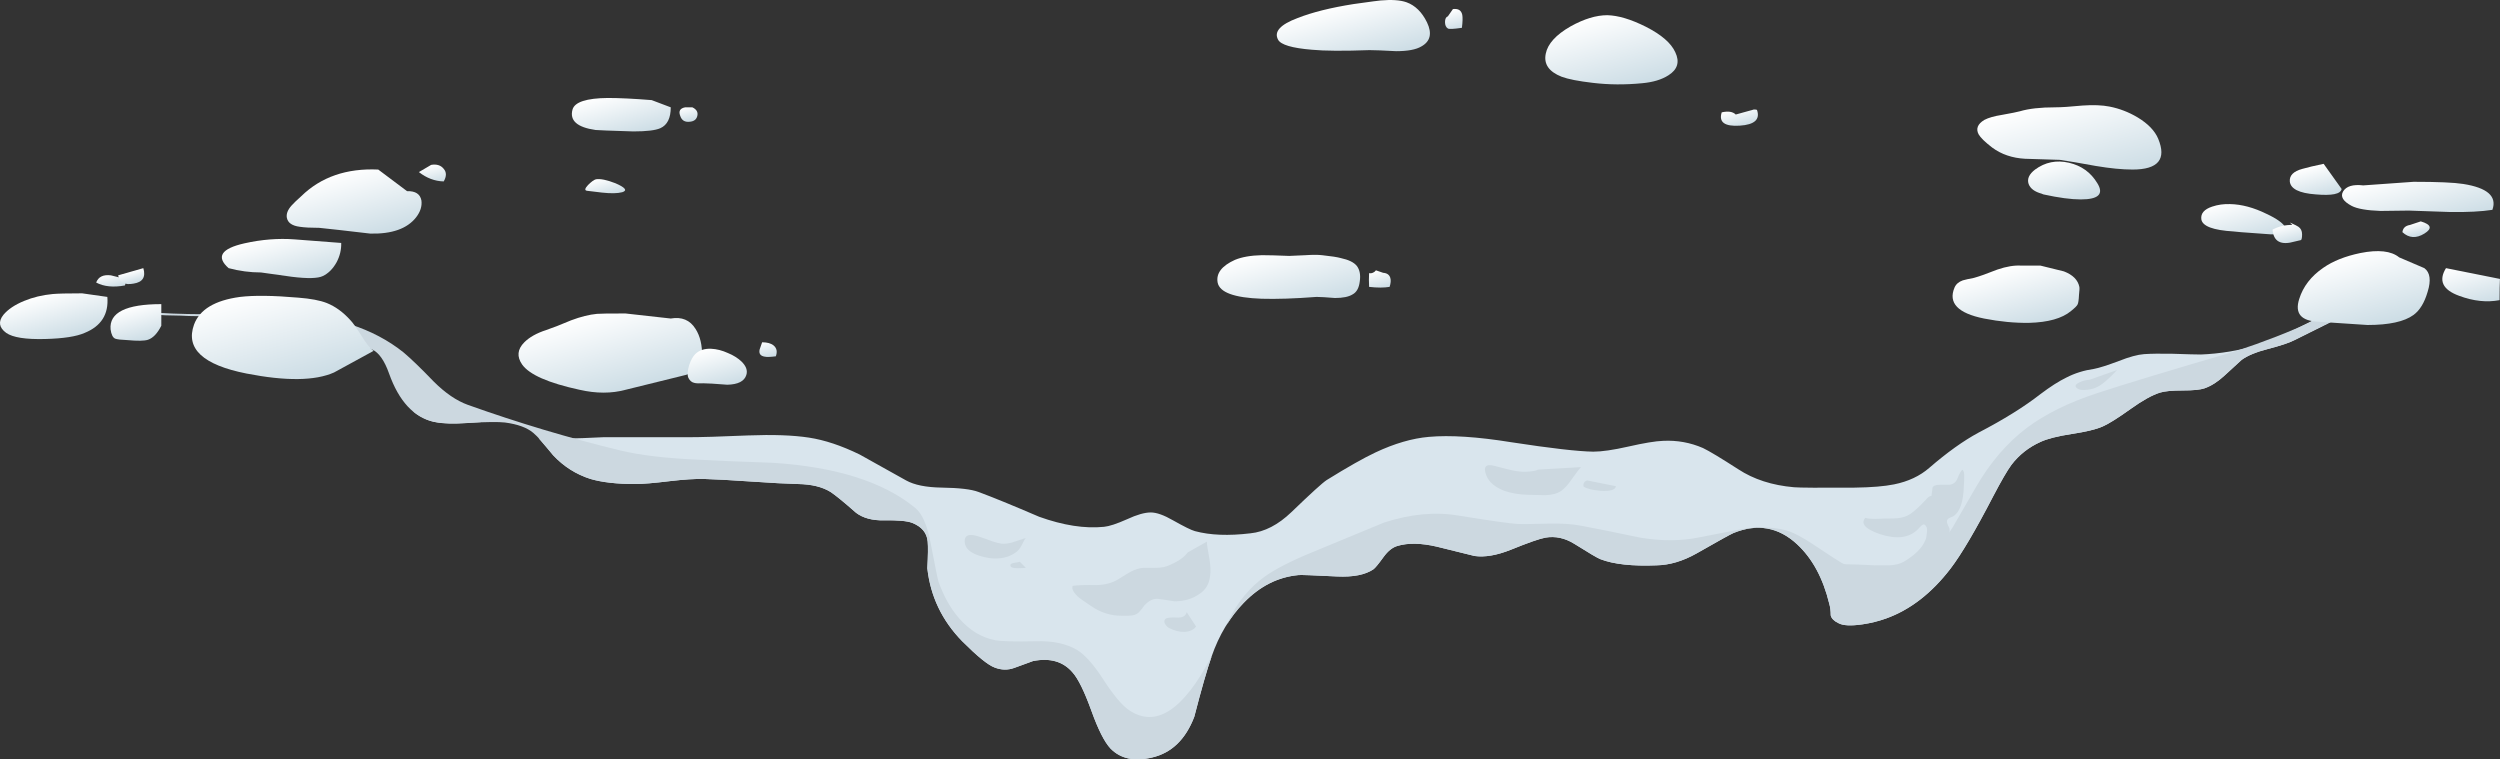 <?xml version="1.0" encoding="UTF-8" standalone="no"?>
<!-- Created with Inkscape (http://www.inkscape.org/) -->
<svg
    xmlns:inkscape="http://www.inkscape.org/namespaces/inkscape"
    xmlns:rdf="http://www.w3.org/1999/02/22-rdf-syntax-ns#"
    xmlns="http://www.w3.org/2000/svg"
    xmlns:xlink="http://www.w3.org/1999/xlink"
    xmlns:ns1="http://sozi.baierouge.fr"
    xmlns:cc="http://creativecommons.org/ns#"
    xmlns:sodipodi="http://sodipodi.sourceforge.net/DTD/sodipodi-0.dtd"
    xmlns:dc="http://purl.org/dc/elements/1.1/"
    id="svg2"
    xml:space="preserve"
    viewBox="0 0 347.42 105.53"
    version="1.1"
  >
  <rect x="0" y="0" width="347.42" height="105.53" fill="#333333" stroke="none"/>
  <defs
      id="defs6"
    >
    <clipPath
        id="clipPath18"
      >
      <path
          id="path20"
          d="m35.051 47.172c-1.36 0.8-2.321 1.293-2.879 1.48-1.227 0.402-3.067 0.602-5.52 0.602-3.386 0-5.281 0.011-5.679 0.039-2.055-0.028-3.403 0.051-4.039 0.238-1.043 0.297-1.282 1.281-0.723 2.961 0.988 2.934 3.148 5.066 6.48 6.402 1.973 0.774 5.176 1.703 9.602 2.797 5.547 1.817 10.172 3.508 13.879 5.082 0.988 0.426 2.828 1.36 5.519 2.801 2.266 1.227 4.133 2.078 5.602 2.559 1.574 0.507 3.586 0.761 6.039 0.761 1.387 0 3.426-0.043 6.121-0.121h4.277c1.602 0.051 3.016 0.188 4.243 0.399 0.398 0.054 1.293 0.148 2.679 0.281 1.254 0.215 1.985 0.519 2.2 0.918l5.32 1.043c0.535-0.082 1.105 0.023 1.719 0.32 0.347 0.16 0.882 0.41 1.601 0.758 0.906 0.32 2.254 0.719 4.039 1.199 0.801 0.27 2.149 0.668 4.039 1.203 1.707 0.45 3.043 0.852 4 1.2 0.91 0.32 1.977 0.503 3.203 0.558 0.692 0.027 1.758 0.055 3.2 0.082 2.215 0.133 5.32 0.547 9.32 1.238 4.293 0.774 7.398 1.239 9.32 1.399 1.653 0.137 3.719 0.176 6.199 0.121 1.387 0 3.454-0.027 6.2-0.078 2.718 0 6.851 0.105 12.402 0.32 4.984 0.106 9.09-0.027 12.316-0.402 3.016-0.371 6.415-1.266 10.204-2.68 1.679-0.64 3.558-1.172 5.636-1.598 1.254-0.242 3.188-0.562 5.801-0.96 1.547-0.266 5.801-1.348 12.762-3.243 5.172-1.386 9.453-2.078 12.84-2.078 5.254 0 9.144-0.105 11.679-0.32 4.215-0.348 7.973-1.094 11.282-2.242 2.691-0.907 5.73-2.223 9.117-3.957 0.054-0.028 3.015-1.602 8.883-4.723 0.8-0.426 2.652-1.16 5.558-2.199 2.613-1.067 4.16-2.16 4.641-3.278 0.238-0.562 0.148-1.453-0.281-2.683-0.426-1.172-0.891-2-1.399-2.477-0.719-0.722-1.883-1.507-3.48-2.363-1.84-0.906-3.133-1.543-3.883-1.918-0.559-0.293-1.559-0.625-3-1-1.25-0.32-2.211-0.719-2.879-1.199-0.078-0.082-0.719-0.668-1.918-1.762-0.723-0.664-1.453-1.133-2.203-1.398-0.453-0.16-1.266-0.242-2.438-0.242s-2.015-0.079-2.519-0.239c-0.852-0.265-1.934-0.867-3.242-1.801-1.411-1.011-2.453-1.668-3.118-1.96-0.722-0.321-1.882-0.598-3.48-0.84-1.547-0.239-2.695-0.532-3.441-0.879-1.309-0.586-2.387-1.442-3.239-2.559-0.453-0.617-1.133-1.789-2.043-3.523-1.945-3.758-3.519-6.426-4.718-8-2.106-2.746-4.508-4.598-7.2-5.559-0.828-0.293-1.695-0.508-2.601-0.64-1.254-0.184-2.133-0.145-2.641 0.121-0.504 0.238-0.797 0.531-0.879 0.879 0 0.48-0.051 0.906-0.16 1.281-0.691 2.851-1.891 5.066-3.601 6.64-2.051 1.895-4.399 2.305-7.04 1.239-0.32-0.133-1.691-0.891-4.117-2.278-1.523-0.855-3-1.293-4.441-1.32-2.692-0.109-4.774 0.117-6.242 0.68-0.293 0.105-1.266 0.679-2.918 1.718-1.039 0.641-2.106 0.868-3.2 0.68-0.613-0.105-1.906-0.558-3.882-1.359-1.547-0.614-2.879-0.84-4-0.68-1.868 0.453-3.266 0.801-4.2 1.039-1.734 0.402-3.187 0.43-4.359 0.082-0.559-0.16-1.082-0.574-1.559-1.242-0.562-0.773-0.933-1.227-1.121-1.359-0.906-0.614-2.253-0.879-4.039-0.797-2.64 0.133-4.066 0.183-4.281 0.156-2.266-0.211-4.293-1.238-6.078-3.078-1.574-1.602-2.773-3.602-3.602-6-0.48-1.36-1.121-3.586-1.921-6.68-0.958-2.508-2.52-4.015-4.68-4.519-1.973-0.481-3.52-0.149-4.637 1-0.668 0.718-1.375 2.117-2.121 4.199-0.773 2.133-1.469 3.547-2.082 4.238-1.039 1.227-2.504 1.656-4.398 1.281l-2.082-0.757c-0.719-0.27-1.454-0.254-2.2 0.039-0.718 0.265-1.918 1.238-3.597 2.918-2.243 2.293-3.535 5-3.883 8.121 0.082 1.414 0.094 2.398 0.043 2.961-0.082 0.957-0.653 1.652-1.723 2.078-0.558 0.215-1.598 0.308-3.117 0.281-1.309-0.027-2.348 0.254-3.121 0.84-1.336 1.176-2.281 1.949-2.84 2.32-0.906 0.559-2.105 0.852-3.602 0.879-1.199 0.027-2.96 0.121-5.277 0.281-2.32 0.16-4.043 0.254-5.16 0.282-0.961 0.027-2.242-0.055-3.84-0.243-1.734-0.211-3.015-0.32-3.84-0.32-2.027 0-3.683 0.188-4.961 0.563-1.601 0.507-2.988 1.386-4.16 2.64-0.988 1.25-1.722 2.078-2.199 2.481-0.695 0.586-1.75 0.972-3.16 1.16-0.723 0.078-2.055 0.066-4-0.043-1.735-0.106-3.043-0.067-3.922 0.121-2.215 0.508-3.867 2.293-4.961 5.359-0.504 1.442-1.133 2.336-1.879 2.68-0.398 0.215-1.508 0.387-3.32 0.52-0.934 0.078-1.934 0.437-3 1.078z"
          inkscape:connector-curvature="0"
      />
    </clipPath
    >
    <clipPath
        id="clipPath26"
      >
      <path
          id="path28"
          d="m-0.343-331.23h106.56v312.5h-106.56v-312.5z"
          inkscape:connector-curvature="0"
      />
    </clipPath
    >
    <linearGradient
        id="linearGradient30"
        y2="-175.1"
        gradientUnits="userSpaceOnUse"
        x2="101.07"
        y1="-175.1"
        x1="-4.925"
      >
      <stop
          id="stop32"
          style="stop-color:#ffffff;stop-opacity:0.4"
          offset="0"
      />
      <stop
          id="stop34"
          style="stop-color:#ffffff;stop-opacity:0.6"
          offset=".784"
      />
      <stop
          id="stop38"
          style="stop-color:#ffffff;stop-opacity:0.6"
          offset="1"
      />
    </linearGradient
    >
    <mask
        id="mask40"
      >
      <g
          id="g42"
        >
        <g
            id="g44"
            clip-path="url(#clipPath26)"
          >
          <path
              id="path46"
              style="fill:url(#linearGradient30)"
              d="m-0.343-331.23h106.56v312.5h-106.56v-312.5z"
              inkscape:connector-curvature="0"
          />
        </g
        >
      </g
      >
    </mask
    >
    <linearGradient
        id="linearGradient50"
        y2="-175.1"
        gradientUnits="userSpaceOnUse"
        x2="101.07"
        y1="-175.1"
        x1="-4.925"
      >
      <stop
          id="stop52"
          style="stop-color:#ffffff"
          offset="0"
      />
      <stop
          id="stop54"
          style="stop-color:#ccdbe3"
          offset=".784"
      />
      <stop
          id="stop58"
          style="stop-color:#ccdbe3"
          offset="1"
      />
    </linearGradient
    >
    <linearGradient
        id="linearGradient96"
        y2="-79.213"
        gradientUnits="userSpaceOnUse"
        x2="41.856"
        gradientTransform="matrix(.21 -.772 -.772 -.21 .012 84.413)"
        y1="-79.213"
        x1="34.73"
      >
      <stop
          id="stop98"
          style="stop-color:#ffffff"
          offset="0"
      />
      <stop
          id="stop100"
          style="stop-color:#c8dae3"
          offset="1"
      />
    </linearGradient
    >
    <linearGradient
        id="linearGradient114"
        y2="-88.272"
        gradientUnits="userSpaceOnUse"
        x2="41.421"
        gradientTransform="matrix(.208 -.772 -.772 -.208 .013 84.412)"
        y1="-88.272"
        x1="39.116"
      >
      <stop
          id="stop116"
          style="stop-color:#ffffff"
          offset="0"
      />
      <stop
          id="stop118"
          style="stop-color:#c8dae3"
          offset="1"
      />
    </linearGradient
    >
    <linearGradient
        id="linearGradient132"
        y2="-39.781"
        gradientUnits="userSpaceOnUse"
        x2="46.156"
        gradientTransform="matrix(.211 -.772 -.772 -.211 .012 84.412)"
        y1="-39.781"
        x1="35.554"
      >
      <stop
          id="stop134"
          style="stop-color:#ffffff"
          offset="0"
      />
      <stop
          id="stop136"
          style="stop-color:#c8dae3"
          offset="1"
      />
    </linearGradient
    >
    <linearGradient
        id="linearGradient150"
        y2="-51.589"
        gradientUnits="userSpaceOnUse"
        x2="40.813"
        gradientTransform="matrix(.212 -.772 -.772 -.212 .012 84.413)"
        y1="-51.589"
        x1="37.883"
      >
      <stop
          id="stop152"
          style="stop-color:#ffffff"
          offset="0"
      />
      <stop
          id="stop154"
          style="stop-color:#c8dae3"
          offset="1"
      />
    </linearGradient
    >
    <linearGradient
        id="linearGradient168"
        y2="-213.83"
        gradientUnits="userSpaceOnUse"
        x2="72.264"
        gradientTransform="matrix(.211 -.772 -.772 -.211 .012 84.412)"
        y1="-213.83"
        x1="60.498"
      >
      <stop
          id="stop170"
          style="stop-color:#ffffff"
          offset="0"
      />
      <stop
          id="stop172"
          style="stop-color:#c8dae3"
          offset="1"
      />
    </linearGradient
    >
    <linearGradient
        id="linearGradient186"
        y2="-272.32"
        gradientUnits="userSpaceOnUse"
        x2="101.99"
        gradientTransform="matrix(.21 -.772 -.772 -.21 .012 84.413)"
        y1="-272.32"
        x1="88.311"
      >
      <stop
          id="stop188"
          style="stop-color:#ffffff"
          offset="0"
      />
      <stop
          id="stop190"
          style="stop-color:#c8dae3"
          offset="1"
      />
    </linearGradient
    >
    <linearGradient
        id="linearGradient204"
        y2="-270.03"
        gradientUnits="userSpaceOnUse"
        x2="103.29"
        gradientTransform="matrix(.21 -.772 -.772 -.21 .012 84.412)"
        y1="-270.03"
        x1="96.42"
      >
      <stop
          id="stop206"
          style="stop-color:#ffffff"
          offset="0"
      />
      <stop
          id="stop208"
          style="stop-color:#c8dae3"
          offset="1"
      />
    </linearGradient
    >
    <linearGradient
        id="linearGradient222"
        y2="-292.47"
        gradientUnits="userSpaceOnUse"
        x2="115.58"
        gradientTransform="matrix(.212 -.772 -.772 -.212 .012 84.413)"
        y1="-292.47"
        x1="108.86"
      >
      <stop
          id="stop224"
          style="stop-color:#ffffff"
          offset="0"
      />
      <stop
          id="stop226"
          style="stop-color:#c8dae3"
          offset="1"
      />
    </linearGradient
    >
    <linearGradient
        id="linearGradient240"
        y2="-299.23"
        gradientUnits="userSpaceOnUse"
        x2="113.73"
        gradientTransform="matrix(.203 -.774 -.774 -.203 .012 84.412)"
        y1="-299.23"
        x1="110.68"
      >
      <stop
          id="stop242"
          style="stop-color:#ffffff"
          offset="0"
      />
      <stop
          id="stop244"
          style="stop-color:#c8dae3"
          offset="1"
      />
    </linearGradient
    >
    <linearGradient
        id="linearGradient258"
        y2="-228.91"
        gradientUnits="userSpaceOnUse"
        x2="80.904"
        gradientTransform="matrix(.211 -.772 -.772 -.211 .012 84.413)"
        y1="-228.91"
        x1="78.157"
      >
      <stop
          id="stop260"
          style="stop-color:#ffffff"
          offset="0"
      />
      <stop
          id="stop262"
          style="stop-color:#c8dae3"
          offset="1"
      />
    </linearGradient
    >
    <linearGradient
        id="linearGradient276"
        y2="-180.25"
        gradientUnits="userSpaceOnUse"
        x2="58.87"
        gradientTransform="matrix(.21 -.772 -.772 -.21 .012 84.412)"
        y1="-180.25"
        x1="49.44"
      >
      <stop
          id="stop278"
          style="stop-color:#ffffff"
          offset="0"
      />
      <stop
          id="stop280"
          style="stop-color:#c8dae3"
          offset="1"
      />
    </linearGradient
    >
    <linearGradient
        id="linearGradient294"
        y2="-194.18"
        gradientUnits="userSpaceOnUse"
        x2="57.383"
        gradientTransform="matrix(.21 -.772 -.772 -.21 .012 84.413)"
        y1="-194.18"
        x1="54.248"
      >
      <stop
          id="stop296"
          style="stop-color:#ffffff"
          offset="0"
      />
      <stop
          id="stop298"
          style="stop-color:#c8dae3"
          offset="1"
      />
    </linearGradient
    >
    <linearGradient
        id="linearGradient312"
        y2="-162.66"
        gradientUnits="userSpaceOnUse"
        x2="89.64"
        gradientTransform="matrix(.21 -.772 -.772 -.21 .012 84.413)"
        y1="-162.66"
        x1="79.743"
      >
      <stop
          id="stop314"
          style="stop-color:#ffffff"
          offset="0"
      />
      <stop
          id="stop316"
          style="stop-color:#c8dae3"
          offset="1"
      />
    </linearGradient
    >
    <linearGradient
        id="linearGradient330"
        y2="-174.52"
        gradientUnits="userSpaceOnUse"
        x2="89.73"
        gradientTransform="matrix(.212 -.772 -.772 -.212 .012 84.413)"
        y1="-174.52"
        x1="86.801"
      >
      <stop
          id="stop332"
          style="stop-color:#ffffff"
          offset="0"
      />
      <stop
          id="stop334"
          style="stop-color:#c8dae3"
          offset="1"
      />
    </linearGradient
    >
    <linearGradient
        id="linearGradient348"
        y2="-68.978"
        gradientUnits="userSpaceOnUse"
        x2="76.226"
        gradientTransform="matrix(.21 -.772 -.772 -.21 .012 84.413)"
        y1="-68.978"
        x1="63.581"
      >
      <stop
          id="stop350"
          style="stop-color:#ffffff"
          offset="0"
      />
      <stop
          id="stop352"
          style="stop-color:#c8dae3"
          offset="1"
      />
    </linearGradient
    >
    <linearGradient
        id="linearGradient366"
        y2="-82.513"
        gradientUnits="userSpaceOnUse"
        x2="78.76"
        gradientTransform="matrix(.21 -.772 -.772 -.21 .012 84.413)"
        y1="-82.513"
        x1="72.489"
      >
      <stop
          id="stop368"
          style="stop-color:#ffffff"
          offset="0"
      />
      <stop
          id="stop370"
          style="stop-color:#c8dae3"
          offset="1"
      />
    </linearGradient
    >
    <linearGradient
        id="linearGradient384"
        y2="-90.299"
        gradientUnits="userSpaceOnUse"
        x2="76.063"
        gradientTransform="matrix(.209 -.772 -.772 -.209 .012 84.413)"
        y1="-90.299"
        x1="73.473"
      >
      <stop
          id="stop386"
          style="stop-color:#ffffff"
          offset="0"
      />
      <stop
          id="stop388"
          style="stop-color:#c8dae3"
          offset="1"
      />
    </linearGradient
    >
    <linearGradient
        id="linearGradient402"
        y2="-74.016"
        gradientUnits="userSpaceOnUse"
        x2="48.966"
        gradientTransform="matrix(.213 -.771 -.771 -.213 .012 84.413)"
        y1="-74.016"
        x1="46.061"
      >
      <stop
          id="stop404"
          style="stop-color:#ffffff"
          offset="0"
      />
      <stop
          id="stop406"
          style="stop-color:#c8dae3"
          offset="1"
      />
    </linearGradient
    >
    <linearGradient
        id="linearGradient420"
        y2="-259.48"
        gradientUnits="userSpaceOnUse"
        x2="118.82"
        gradientTransform="matrix(.211 -.772 -.772 -.211 .012 84.413)"
        y1="-259.48"
        x1="109.26"
      >
      <stop
          id="stop422"
          style="stop-color:#ffffff"
          offset="0"
      />
      <stop
          id="stop424"
          style="stop-color:#c8dae3"
          offset="1"
      />
    </linearGradient
    >
    <linearGradient
        id="linearGradient438"
        y2="-306.15"
        gradientUnits="userSpaceOnUse"
        x2="131.69"
        gradientTransform="matrix(.211 -.772 -.772 -.211 .012 84.412)"
        y1="-306.15"
        x1="120.11"
      >
      <stop
          id="stop440"
          style="stop-color:#ffffff"
          offset="0"
      />
      <stop
          id="stop442"
          style="stop-color:#c8dae3"
          offset="1"
      />
    </linearGradient
    >
    <linearGradient
        id="linearGradient456"
        y2="-320.95"
        gradientUnits="userSpaceOnUse"
        x2="132.38"
        gradientTransform="matrix(.211 -.772 -.772 -.211 .012 84.413)"
        y1="-320.95"
        x1="125.56"
      >
      <stop
          id="stop458"
          style="stop-color:#ffffff"
          offset="0"
      />
      <stop
          id="stop460"
          style="stop-color:#c8dae3"
          offset="1"
      />
    </linearGradient
    >
    <linearGradient
        id="linearGradient474"
        y2="-25.272"
        gradientUnits="userSpaceOnUse"
        x2="63.221"
        gradientTransform="matrix(.211 -.772 -.772 -.211 .012 84.413)"
        y1="-25.272"
        x1="48.216"
      >
      <stop
          id="stop476"
          style="stop-color:#ffffff"
          offset="0"
      />
      <stop
          id="stop478"
          style="stop-color:#c8dae3"
          offset="1"
      />
    </linearGradient
    >
    <linearGradient
        id="linearGradient492"
        y2="-6.615"
        gradientUnits="userSpaceOnUse"
        x2="51.306"
        gradientTransform="matrix(.21 -.772 -.772 -.21 .012 84.413)"
        y1="-6.615"
        x1="45.89"
      >
      <stop
          id="stop494"
          style="stop-color:#ffffff"
          offset="0"
      />
      <stop
          id="stop496"
          style="stop-color:#c8dae3"
          offset="1"
      />
    </linearGradient
    >
    <linearGradient
        id="linearGradient510"
        y2="-4.69"
        gradientUnits="userSpaceOnUse"
        x2="42.962"
        gradientTransform="matrix(.208 -.772 -.772 -.208 .013 84.412)"
        y1="-4.69"
        x1="40.657"
      >
      <stop
          id="stop512"
          style="stop-color:#ffffff"
          offset="0"
      />
      <stop
          id="stop514"
          style="stop-color:#c8dae3"
          offset="1"
      />
    </linearGradient
    >
    <linearGradient
        id="linearGradient528"
        y2="4.226"
        gradientUnits="userSpaceOnUse"
        x2="48.258"
        gradientTransform="matrix(.211 -.772 -.772 -.211 .012 84.413)"
        y1="4.226"
        x1="40.974"
      >
      <stop
          id="stop530"
          style="stop-color:#ffffff"
          offset="0"
      />
      <stop
          id="stop532"
          style="stop-color:#c8dae3"
          offset="1"
      />
    </linearGradient
    >
    <linearGradient
        id="linearGradient546"
        y2="-7.669"
        gradientUnits="userSpaceOnUse"
        x2="43.009"
        gradientTransform="matrix(.209 -.772 -.772 -.209 0.012 84.413)"
        y1="-7.669"
        x1="41.092"
      >
      <stop
          id="stop548"
          style="stop-color:#ffffff"
          offset="0"
      />
      <stop
          id="stop550"
          style="stop-color:#c8dae3"
          offset="1"
      />
    </linearGradient
    >
    <linearGradient
        id="linearGradient564"
        y2="-28.628"
        gradientUnits="userSpaceOnUse"
        x2="49.338"
        gradientTransform="matrix(.209 -.772 -.772 -.209 .012 84.412)"
        y1="-28.628"
        x1="41.412"
      >
      <stop
          id="stop566"
          style="stop-color:#ffffff"
          offset="0"
      />
      <stop
          id="stop568"
          style="stop-color:#c8dae3"
          offset="1"
      />
    </linearGradient
    >
    <linearGradient
        id="linearGradient582"
        y2="-303.83"
        gradientUnits="userSpaceOnUse"
        x2="111.17"
        gradientTransform="matrix(.209 -.772 -.772 -.209 .012 84.412)"
        y1="-303.83"
        x1="106.3"
      >
      <stop
          id="stop584"
          style="stop-color:#ffffff"
          offset="0"
      />
      <stop
          id="stop586"
          style="stop-color:#c8dae3"
          offset="1"
      />
    </linearGradient
    >
    <linearGradient
        id="linearGradient600"
        y2="-316.79"
        gradientUnits="userSpaceOnUse"
        x2="120.12"
        gradientTransform="matrix(.211 -.772 -.772 -.211 .013 84.413)"
        y1="-316.79"
        x1="111.02"
      >
      <stop
          id="stop602"
          style="stop-color:#ffffff"
          offset="0"
      />
      <stop
          id="stop604"
          style="stop-color:#c8dae3"
          offset="1"
      />
    </linearGradient
    >
    <linearGradient
        id="linearGradient618"
        y2="-315.27"
        gradientUnits="userSpaceOnUse"
        x2="120.86"
        gradientTransform="matrix(.212 -.771 -.771 -.212 .012 84.413)"
        y1="-315.27"
        x1="118.78"
      >
      <stop
          id="stop620"
          style="stop-color:#ffffff"
          offset="0"
      />
      <stop
          id="stop622"
          style="stop-color:#c8dae3"
          offset="1"
      />
    </linearGradient
    >
  </defs
  >
  <g
      id="g10"
      transform="matrix(1.25 0 0 -1.25 0 105.53)"
    >
    <g
        id="g12"
      >
      <g
          id="g14"
        >
        <g
            id="g16"
            clip-path="url(#clipPath18)"
          >
          <g
              id="g22"
              transform="matrix(0 -.8 -.8 .001 .013 84.412)"
            >
            <g
                id="g48"
                mask="url(#mask40)"
              >
              <path
                  id="path60"
                  style="fill-rule:evenodd;fill:url(#linearGradient50)"
                  d="m35.051 47.172c-1.36 0.8-2.321 1.293-2.879 1.48-1.227 0.402-3.067 0.602-5.52 0.602-3.386 0-5.281 0.011-5.679 0.039-2.055-0.028-3.403 0.051-4.039 0.238-1.043 0.297-1.282 1.281-0.723 2.961 0.988 2.934 3.148 5.066 6.48 6.402 1.973 0.774 5.176 1.703 9.602 2.797 5.547 1.817 10.172 3.508 13.879 5.082 0.988 0.426 2.828 1.36 5.519 2.801 2.266 1.227 4.133 2.078 5.602 2.559 1.574 0.507 3.586 0.761 6.039 0.761 1.387 0 3.426-0.043 6.121-0.121h4.277c1.602 0.051 3.016 0.188 4.243 0.399 0.398 0.054 1.293 0.148 2.679 0.281 1.254 0.215 1.985 0.519 2.2 0.918l5.32 1.043c0.535-0.082 1.105 0.023 1.719 0.32 0.347 0.16 0.882 0.41 1.601 0.758 0.906 0.32 2.254 0.719 4.039 1.199 0.801 0.27 2.149 0.668 4.039 1.203 1.707 0.45 3.043 0.852 4 1.2 0.91 0.32 1.977 0.503 3.203 0.558 0.692 0.027 1.758 0.055 3.2 0.082 2.215 0.133 5.32 0.547 9.32 1.238 4.293 0.774 7.398 1.239 9.32 1.399 1.653 0.137 3.719 0.176 6.199 0.121 1.387 0 3.454-0.027 6.2-0.078 2.718 0 6.851 0.105 12.402 0.32 4.984 0.106 9.09-0.027 12.316-0.402 3.016-0.371 6.415-1.266 10.204-2.68 1.679-0.64 3.558-1.172 5.636-1.598 1.254-0.242 3.188-0.562 5.801-0.96 1.547-0.266 5.801-1.348 12.762-3.243 5.172-1.386 9.453-2.078 12.84-2.078 5.254 0 9.144-0.105 11.679-0.32 4.215-0.348 7.973-1.094 11.282-2.242 2.691-0.907 5.73-2.223 9.117-3.957 0.054-0.028 3.015-1.602 8.883-4.723 0.8-0.426 2.652-1.16 5.558-2.199 2.613-1.067 4.16-2.16 4.641-3.278 0.238-0.562 0.148-1.453-0.281-2.683-0.426-1.172-0.891-2-1.399-2.477-0.719-0.722-1.883-1.507-3.48-2.363-1.84-0.906-3.133-1.543-3.883-1.918-0.559-0.293-1.559-0.625-3-1-1.25-0.32-2.211-0.719-2.879-1.199-0.078-0.082-0.719-0.668-1.918-1.762-0.723-0.664-1.453-1.133-2.203-1.398-0.453-0.16-1.266-0.242-2.438-0.242s-2.015-0.079-2.519-0.239c-0.852-0.265-1.934-0.867-3.242-1.801-1.411-1.011-2.453-1.668-3.118-1.96-0.722-0.321-1.882-0.598-3.48-0.84-1.547-0.239-2.695-0.532-3.441-0.879-1.309-0.586-2.387-1.442-3.239-2.559-0.453-0.617-1.133-1.789-2.043-3.523-1.945-3.758-3.519-6.426-4.718-8-2.106-2.746-4.508-4.598-7.2-5.559-0.828-0.293-1.695-0.508-2.601-0.64-1.254-0.184-2.133-0.145-2.641 0.121-0.504 0.238-0.797 0.531-0.879 0.879 0 0.48-0.051 0.906-0.16 1.281-0.691 2.851-1.891 5.066-3.601 6.64-2.051 1.895-4.399 2.305-7.04 1.239-0.32-0.133-1.691-0.891-4.117-2.278-1.523-0.855-3-1.293-4.441-1.32-2.692-0.109-4.774 0.117-6.242 0.68-0.293 0.105-1.266 0.679-2.918 1.718-1.039 0.641-2.106 0.868-3.2 0.68-0.613-0.105-1.906-0.558-3.882-1.359-1.547-0.614-2.879-0.84-4-0.68-1.868 0.453-3.266 0.801-4.2 1.039-1.734 0.402-3.187 0.43-4.359 0.082-0.559-0.16-1.082-0.574-1.559-1.242-0.562-0.773-0.933-1.227-1.121-1.359-0.906-0.614-2.253-0.879-4.039-0.797-2.64 0.133-4.066 0.183-4.281 0.156-2.266-0.211-4.293-1.238-6.078-3.078-1.574-1.602-2.773-3.602-3.602-6-0.48-1.36-1.121-3.586-1.921-6.68-0.958-2.508-2.52-4.015-4.68-4.519-1.973-0.481-3.52-0.149-4.637 1-0.668 0.718-1.375 2.117-2.121 4.199-0.773 2.133-1.469 3.547-2.082 4.238-1.039 1.227-2.504 1.656-4.398 1.281l-2.082-0.757c-0.719-0.27-1.454-0.254-2.2 0.039-0.718 0.265-1.918 1.238-3.597 2.918-2.243 2.293-3.535 5-3.883 8.121 0.082 1.414 0.094 2.398 0.043 2.961-0.082 0.957-0.653 1.652-1.723 2.078-0.558 0.215-1.598 0.308-3.117 0.281-1.309-0.027-2.348 0.254-3.121 0.84-1.336 1.176-2.281 1.949-2.84 2.32-0.906 0.559-2.105 0.852-3.602 0.879-1.199 0.027-2.96 0.121-5.277 0.281-2.32 0.16-4.043 0.254-5.16 0.282-0.961 0.027-2.242-0.055-3.84-0.243-1.734-0.211-3.015-0.32-3.84-0.32-2.027 0-3.683 0.188-4.961 0.563-1.601 0.507-2.988 1.386-4.16 2.64-0.988 1.25-1.722 2.078-2.199 2.481-0.695 0.586-1.75 0.972-3.16 1.16-0.723 0.078-2.055 0.066-4-0.043-1.735-0.106-3.043-0.067-3.922 0.121-2.215 0.508-3.867 2.293-4.961 5.359-0.504 1.442-1.133 2.336-1.879 2.68-0.398 0.215-1.508 0.387-3.32 0.52-0.934 0.078-1.934 0.437-3 1.078z"
                  inkscape:connector-curvature="0"
              />
            </g
            >
          </g
          >
        </g
        >
      </g
      >
      <path
          id="path62"
          style="fill-rule:evenodd;fill:#d9e5ed"
          d="m168.05 35.254c4.347-0.668 7.375-1.016 9.082-1.043 0.933 0 2.226 0.187 3.879 0.562 1.761 0.399 3.054 0.614 3.883 0.641 1.546 0.078 3.023-0.188 4.437-0.801 0.668-0.32 1.977-1.105 3.922-2.359 1.707-1.121 3.773-1.789 6.199-2 0.613-0.055 2.852-0.067 6.719-0.043 1.894 0.027 3.359 0.148 4.402 0.363 1.571 0.316 2.879 0.934 3.918 1.84 1.973 1.707 3.801 3.012 5.481 3.918 2.773 1.441 5.066 2.867 6.879 4.281 1.093 0.824 2.054 1.441 2.882 1.84 0.934 0.48 1.957 0.801 3.078 0.961 0.563 0.105 1.481 0.398 2.762 0.879 1.145 0.453 2.078 0.707 2.801 0.761 0.773 0.051 1.824 0.067 3.16 0.04 1.598-0.055 2.653-0.082 3.156-0.082 2.11 0.082 4.27 0.441 6.481 1.082 1.094 0.32 2.695 1.027 4.801 2.117 2.027 1.066 3.64 1.75 4.839 2.043l1.321 0.359c-0.746-0.668-1.895-1.402-3.442-2.199-1.703-0.856-2.906-1.453-3.597-1.801-0.559-0.293-1.559-0.625-3-1-1.254-0.32-2.215-0.719-2.879-1.199-0.082-0.082-0.723-0.668-1.922-1.762-0.719-0.664-1.453-1.133-2.199-1.398-0.453-0.16-1.266-0.242-2.442-0.242-1.172 0-2.011-0.079-2.519-0.239-0.852-0.265-1.934-0.867-3.238-1.801-1.415-1.011-2.454-1.668-3.122-1.96-0.718-0.321-1.878-0.598-3.48-0.84-1.547-0.239-2.691-0.532-3.441-0.879-1.305-0.586-2.387-1.442-3.239-2.559-0.453-0.617-1.133-1.789-2.039-3.523-1.949-3.758-3.519-6.426-4.722-8-2.106-2.746-4.504-4.598-7.2-5.559-0.824-0.293-1.691-0.508-2.597-0.64-1.254-0.184-2.137-0.145-2.641 0.121-0.508 0.238-0.801 0.531-0.883 0.879 0 0.48-0.051 0.906-0.16 1.281-0.691 2.851-1.891 5.066-3.598 6.64-2.054 1.895-4.402 2.305-7.039 1.239-0.32-0.133-1.695-0.891-4.121-2.278-1.519-0.855-3-1.293-4.441-1.32-2.692-0.109-4.774 0.117-6.238 0.68-0.293 0.105-1.27 0.679-2.922 1.718-1.039 0.641-2.106 0.868-3.2 0.68-0.613-0.105-1.906-0.558-3.878-1.359-1.547-0.614-2.883-0.84-4-0.68-1.868 0.453-3.27 0.801-4.2 1.039-1.734 0.402-3.187 0.43-4.363 0.082-0.559-0.16-1.078-0.574-1.559-1.242-0.558-0.773-0.933-1.227-1.121-1.359-0.906-0.614-2.25-0.879-4.039-0.797-2.64 0.133-4.066 0.183-4.281 0.156-2.266-0.211-4.289-1.238-6.078-3.078-1.574-1.602-2.773-3.602-3.602-6-0.476-1.36-1.117-3.586-1.918-6.68-0.961-2.508-2.519-4.015-4.679-4.519-1.973-0.481-3.52-0.149-4.641 1-0.668 0.718-1.371 2.117-2.121 4.199-0.773 2.133-1.465 3.547-2.078 4.238-1.039 1.227-2.508 1.656-4.402 1.281l-2.079-0.757c-0.718-0.27-1.453-0.254-2.199 0.039-0.722 0.265-1.922 1.238-3.601 2.918-2.239 2.293-3.535 5-3.879 8.121 0.078 1.414 0.094 2.398 0.039 2.961-0.078 0.957-0.653 1.652-1.719 2.078-0.562 0.215-1.602 0.308-3.121 0.281-1.305-0.027-2.348 0.254-3.121 0.84-1.332 1.176-2.277 1.949-2.84 2.32-0.906 0.559-2.105 0.852-3.598 0.879-1.203 0.027-2.961 0.121-5.281 0.281s-4.039 0.254-5.16 0.282c-0.961 0.027-2.238-0.055-3.84-0.243-1.734-0.211-3.015-0.32-3.84-0.32-2.027 0-3.679 0.188-4.961 0.563-1.597 0.507-2.984 1.386-4.16 2.64l-1.597 1.879c1.597-0.082 3.984-0.039 7.16 0.121h9.359c1.465 0 3.719 0.067 6.758 0.199 2.746 0.106 5 0.028 6.762-0.242 1.734-0.265 3.613-0.89 5.64-1.879 0.133-0.082 1.852-1.039 5.16-2.879 0.907-0.507 2.227-0.773 3.957-0.8 1.95-0.028 3.309-0.188 4.082-0.481 1.52-0.558 3.774-1.48 6.758-2.762 2.668-0.957 5.067-1.332 7.203-1.117 0.559 0.051 1.414 0.332 2.559 0.84 1.094 0.508 1.973 0.758 2.641 0.758 0.64 0 1.464-0.293 2.48-0.879 1.227-0.691 2.039-1.094 2.438-1.199 1.679-0.453 3.734-0.535 6.16-0.242 1.574 0.16 3.093 0.949 4.562 2.359 2.16 2.082 3.465 3.27 3.918 3.562 2.32 1.438 4.133 2.465 5.442 3.079 2.105 0.988 4.078 1.562 5.918 1.722 2.347 0.211 5.414 0.012 9.199-0.601z"
          inkscape:connector-curvature="0"
      />
      <path
          id="path64"
          style="fill-rule:evenodd;fill:#d9e5ed"
          d="m44.73 44.613c2.161-2.133 3.563-3.48 4.204-4.039 1.492-1.309 3-2.336 4.519-3.082-1.496-0.105-2.387-0.16-2.68-0.16-1.015-0.028-1.867 0.039-2.562 0.199-0.797 0.188-1.531 0.547-2.199 1.082l-1.282 6z"
          inkscape:connector-curvature="0"
      />
      <path
          id="path66"
          style="fill-rule:evenodd;fill:#ccd8e0"
          d="m35.051 47.172c-1.36 0.8-2.321 1.293-2.879 1.48-1.227 0.402-3.067 0.602-5.52 0.602-3.386 0-5.281 0.011-5.679 0.039-0.266 0.027-1.133 0.051-2.602 0.078-0.906 0.027-1.531 0.148-1.879 0.363 3.227-0.297 8.133-0.32 14.719-0.082 5.734-0.238 10.281-1.707 13.641-4.398 0.828-0.696 1.949-1.774 3.359-3.242 1.281-1.278 2.547-2.145 3.801-2.598 5.601-2 11.265-3.695 17-5.082 2.133-0.508 4.894-0.84 8.281-1 1.895-0.106 4.773-0.227 8.641-0.36 7.011-0.453 12.277-2.121 15.796-5 0.774-0.613 1.348-1.906 1.723-3.878 0.531-2.774 0.828-4.215 0.879-4.321 0.586-1.652 1.359-3.027 2.32-4.121 1.149-1.308 2.465-2.105 3.961-2.398 0.664-0.133 2.199-0.176 4.598-0.121 1.84 0.054 3.348-0.266 4.519-0.961 0.883-0.532 1.856-1.625 2.922-3.278 1.121-1.734 2.067-2.867 2.84-3.402 2.988-2.051 6.055-0.066 9.199 5.961v-0.039c-0.48-1.36-1.121-3.586-1.918-6.68-0.961-2.508-2.519-4.015-4.679-4.523-1.977-0.477-3.524-0.145-4.641 1-0.668 0.722-1.375 2.121-2.121 4.203-0.773 2.133-1.465 3.547-2.078 4.238-1.043 1.227-2.508 1.652-4.402 1.281l-2.079-0.761c-0.722-0.266-1.453-0.25-2.203 0.043-0.718 0.265-1.918 1.238-3.597 2.918-2.243 2.293-3.535 5-3.879 8.121 0.078 1.414 0.094 2.398 0.039 2.957-0.082 0.961-0.653 1.656-1.719 2.082-0.562 0.215-1.602 0.308-3.121 0.281-1.309-0.027-2.348 0.254-3.121 0.84-1.332 1.172-2.281 1.945-2.84 2.32-0.906 0.559-2.105 0.852-3.602 0.879-1.199 0.027-2.957 0.121-5.277 0.281s-4.039 0.25-5.16 0.282c-0.961 0.023-2.242-0.055-3.84-0.243-1.734-0.214-3.015-0.32-3.84-0.32-2.027 0-3.679 0.188-4.961 0.563-1.601 0.503-2.988 1.386-4.16 2.636-0.988 1.254-1.719 2.082-2.199 2.481-0.695 0.59-1.746 0.976-3.16 1.16-0.719 0.082-2.055 0.066-4-0.039-1.735-0.106-3.039-0.067-3.922 0.121-2.211 0.504-3.863 2.293-4.957 5.359-0.508 1.442-1.137 2.332-1.883 2.68-0.398 0.215-1.504 0.387-3.32 0.52-0.934 0.078-1.934 0.437-3 1.078z"
          inkscape:connector-curvature="0"
      />
      <path
          id="path68"
          style="fill-rule:evenodd;fill:#ccd8e0"
          d="m230.29 36.172c-1.547-0.239-2.695-0.532-3.441-0.879-1.305-0.586-2.387-1.442-3.239-2.559-0.453-0.617-1.133-1.789-2.043-3.523-1.945-3.758-3.519-6.426-4.718-8-2.106-2.746-4.508-4.598-7.2-5.559-0.828-0.293-1.691-0.508-2.601-0.64-1.25-0.184-2.133-0.145-2.637 0.121-0.508 0.238-0.801 0.531-0.883 0.879 0 0.48-0.051 0.906-0.16 1.281-0.691 2.851-1.891 5.066-3.598 6.64-2.054 1.895-4.402 2.305-7.043 1.239-0.316-0.133-1.691-0.891-4.117-2.278-1.519-0.855-3-1.293-4.441-1.32-2.692-0.109-4.774 0.117-6.238 0.68-0.297 0.105-1.27 0.679-2.922 1.718-1.039 0.641-2.106 0.868-3.2 0.68-0.613-0.105-1.906-0.558-3.878-1.359-1.547-0.614-2.883-0.84-4-0.68-1.868 0.453-3.27 0.801-4.204 1.039-1.73 0.402-3.183 0.43-4.359 0.082-0.559-0.16-1.078-0.574-1.559-1.242-0.558-0.773-0.933-1.227-1.121-1.359-0.906-0.614-2.253-0.879-4.039-0.797-2.64 0.133-4.066 0.183-4.281 0.156-3.199-0.293-5.851-2.117-7.957-5.48l0.277 0.601c0.934 1.922 2.227 3.481 3.879 4.68 1.176 0.851 3 1.789 5.481 2.801 5.015 2.082 7.629 3.16 7.84 3.242 2.961 0.957 5.734 1.211 8.32 0.758 3.469-0.559 5.629-0.868 6.48-0.918 0.403-0.028 1.59-0.016 3.563 0.039 1.41 0.027 2.598-0.055 3.558-0.243 1.575-0.293 3.747-0.73 6.52-1.316 2.398-0.402 4.613-0.387 6.641 0.039 3.117 0.613 4.691 0.918 4.718 0.918 1.762 0.27 3.348 0.227 4.762-0.117 0.824-0.215 1.891-0.762 3.199-1.641 1.84-1.226 2.868-1.894 3.078-2 1.469-0.773 2.934-1.176 4.403-1.199 1.547 0 2.984 0.41 4.32 1.238 1.25 0.801 2.453 2.082 3.598 3.84 0.027 0.055 0.906 1.574 2.64 4.559 1.575 2.722 3.454 4.91 5.641 6.562 2.027 1.52 4.613 2.801 7.758 3.84 3.07 1.012 8.215 2.574 15.441 4.68 6.375 2.105 11.321 4.414 14.84 6.922-0.32-0.668-0.625-1.137-0.918-1.403-0.719-0.718-1.883-1.504-3.48-2.359-1.84-0.906-3.133-1.547-3.883-1.922-0.559-0.293-1.559-0.625-3-1-1.25-0.316-2.211-0.719-2.879-1.199-0.078-0.078-0.719-0.664-1.918-1.758-0.723-0.668-1.453-1.133-2.203-1.402-0.453-0.16-1.266-0.239-2.438-0.239s-2.015-0.082-2.519-0.242c-0.852-0.265-1.934-0.863-3.242-1.797-1.411-1.015-2.453-1.668-3.118-1.961-0.722-0.324-1.882-0.601-3.48-0.843z"
          inkscape:connector-curvature="0"
      />
      <path
          id="path70"
          style="fill-rule:evenodd;fill:#ccd8e0"
          d="m134.17 24.211c0-0.266 0.094-0.891 0.281-1.879 0.133-0.801 0.16-1.453 0.078-1.961-0.105-0.879-0.492-1.531-1.16-1.957-0.773-0.563-1.707-0.84-2.801-0.84-0.824 0.133-1.453 0.227-1.879 0.277-0.503 0.028-1-0.226-1.48-0.757-0.184-0.266-0.332-0.454-0.438-0.559-0.16-0.215-0.347-0.363-0.562-0.441-0.211-0.082-0.465-0.122-0.758-0.122h-0.801c-1.199 0-2.32 0.36-3.359 1.082-0.828 0.559-1.266 0.868-1.32 0.918-0.614 0.536-0.856 0.973-0.719 1.321 0.613 0.082 1.492 0.105 2.637 0.082 0.988 0.023 1.816 0.25 2.48 0.679 0.723 0.454 1.16 0.719 1.32 0.801 0.508 0.266 0.973 0.41 1.403 0.438h1.277c0.535 0 0.961 0.054 1.281 0.16 1.149 0.426 1.946 0.949 2.399 1.559l2.121 1.199z"
          inkscape:connector-curvature="0"
      />
      <path
          id="path72"
          style="fill-rule:evenodd;fill:#ccd8e0"
          d="m131.93 16.371 1.039-1.598c-0.266-0.375-0.707-0.574-1.321-0.601-0.507 0-1.015 0.121-1.519 0.359-0.215 0.082-0.387 0.215-0.52 0.402-0.187 0.239-0.215 0.454-0.082 0.641 0.106 0.16 0.52 0.227 1.242 0.199 0.665-0.054 1.051 0.145 1.161 0.598z"
          inkscape:connector-curvature="0"
      />
      <path
          id="path74"
          style="fill-rule:evenodd;fill:#ccd8e0"
          d="m112.45 24.094 1.598 0.519c-0.106-0.105-0.266-0.387-0.481-0.84-0.183-0.347-0.398-0.601-0.636-0.761-0.774-0.559-1.735-0.774-2.883-0.641-1.84 0.293-2.77 0.91-2.797 1.84-0.027 0.562 0.277 0.801 0.918 0.722 0.266-0.027 0.762-0.175 1.48-0.441 0.934-0.375 1.602-0.547 2-0.52 0.188 0 0.453 0.04 0.801 0.122z"
          inkscape:connector-curvature="0"
      />
      <path
          id="path76"
          style="fill-rule:evenodd;fill:#ccd8e0"
          d="m113.37 21.972 0.68-0.679c-0.371-0.028-0.692-0.039-0.957-0.039-0.508 0-0.762 0.105-0.762 0.316-0.027 0.137 0.121 0.227 0.441 0.281 0.372 0.055 0.575 0.094 0.598 0.121z"
          inkscape:connector-curvature="0"
      />
      <path
          id="path78"
          style="fill-rule:evenodd;fill:#ccd8e0"
          d="m173.57 29.851c-0.425-0.293-1.011-0.453-1.758-0.48-0.878 0.027-1.519 0.043-1.921 0.043-0.985 0.023-1.864 0.172-2.637 0.437-1.043 0.403-1.707 0.961-2 1.684-0.402 1.012-0.082 1.371 0.957 1.078 1.121-0.293 1.762-0.453 1.922-0.48 0.719-0.161 1.387-0.2 2-0.121 0.48 0.054 0.758 0.121 0.84 0.203l4.8 0.277c-0.187-0.184-0.535-0.637-1.043-1.359-0.398-0.586-0.785-1.012-1.16-1.282z"
          inkscape:connector-curvature="0"
      />
      <path
          id="path80"
          style="fill-rule:evenodd;fill:#ccd8e0"
          d="m176.45 31.012 3.199-0.641c-0.054-0.399-0.601-0.57-1.64-0.52-0.961 0.082-1.614 0.243-1.961 0.481-0.051 0.347 0.082 0.574 0.402 0.68z"
          inkscape:connector-curvature="0"
      />
      <path
          id="path82"
          style="fill-rule:evenodd;fill:#ccd8e0"
          d="m212.33 27.254c0.453 0.293 1.055 0.84 1.801 1.64 0.211 0.266 0.414 0.399 0.597 0.399l0.122 0.918c0.082 0.215 0.359 0.32 0.839 0.32h1.039c0.43 0.055 0.723 0.281 0.883 0.68 0.211 0.535 0.399 0.867 0.559 1 0.16-0.133 0.226-0.426 0.199-0.879 0-0.266-0.012-0.586-0.039-0.961-0.051-1.785-0.453-2.906-1.199-3.359-0.215-0.079-0.36-0.145-0.442-0.2-0.132-0.05-0.211-0.16-0.238-0.32-0.027-0.133 0.067-0.398 0.277-0.801 0.082-0.613-0.105-1.226-0.558-1.84-0.215-0.316-0.586-0.707-1.121-1.16-0.613-0.504-1.012-0.863-1.199-1.078-0.614-0.613-1.481-1.215-2.598-1.801-0.402-0.215-0.895-0.281-1.481-0.199-1.335 0.051-2.187 0.121-2.562 0.199-0.773 0.16-1.52 0.414-2.238 0.762-0.907 0.453-1.481 0.957-1.719 1.52 0.211-0.028 0.519-0.149 0.918-0.36 0.109-0.027 0.426-0.043 0.961-0.043 0.719 0 1.812-0.039 3.281-0.117h1.637c0.64 0.023 1.176 0.16 1.601 0.398 1.254 0.747 2.055 1.547 2.399 2.399 0.082 0.16 0.137 0.402 0.16 0.723 0.055 0.371 0.043 0.625-0.039 0.757-0.133 0.266-0.293 0.336-0.481 0.2-0.078-0.051-0.238-0.211-0.48-0.481-0.961-0.957-2.375-1.133-4.238-0.519-1.602 0.562-2.137 1.16-1.602 1.8 0.266-0.078 0.625-0.117 1.082-0.117 0.238 0 0.586 0.012 1.039 0.039 0.801 0 1.293 0.012 1.481 0.039 0.531 0.055 0.988 0.2 1.359 0.442z"
          inkscape:connector-curvature="0"
      />
      <path
          id="path84"
          style="fill-rule:evenodd;fill:#ccd8e0"
          d="m232.33 42.211 3.039 1.082c-0.957-1.039-1.719-1.68-2.281-1.922-0.266-0.133-0.598-0.227-1-0.277-0.477-0.055-0.824-0.028-1.039 0.078-0.426 0.242-0.399 0.48 0.082 0.718 0.371 0.188 0.773 0.297 1.199 0.321z"
          inkscape:connector-curvature="0"
      />
      <g
          id="g86"
        >
        <g
            id="g88"
          >
          <g
              id="g94"
            >
            <path
                id="path102"
                style="fill-rule:evenodd;fill:url(#linearGradient96)"
                d="m72.453 73.293 2.117-0.801c0-1.199-0.382-1.973-1.156-2.32-0.535-0.239-1.535-0.36-3-0.36-2.617 0.082-4.016 0.133-4.203 0.16-2.051 0.293-2.906 1.055-2.559 2.282 0.239 0.824 1.547 1.254 3.918 1.277 1.282 0 2.91-0.078 4.883-0.238z"
                inkscape:connector-curvature="0"
            />
          </g
          >
        </g
        >
      </g
      >
      <g
          id="g104"
        >
        <g
            id="g106"
          >
          <g
              id="g112"
            >
            <path
                id="path120"
                style="fill-rule:evenodd;fill:url(#linearGradient114)"
                d="m76.172 72.492h0.801c0.453-0.215 0.64-0.52 0.558-0.918-0.078-0.402-0.343-0.629-0.801-0.68-0.585-0.082-0.957 0.145-1.117 0.68-0.187 0.504 0 0.813 0.559 0.918z"
                inkscape:connector-curvature="0"
            />
          </g
          >
        </g
        >
      </g
      >
      <g
          id="g122"
        >
        <g
            id="g124"
          >
          <g
              id="g130"
            >
            <path
                id="path138"
                style="fill-rule:evenodd;fill:url(#linearGradient132)"
                d="m35.492 59.094c-0.933 0-1.652 0.039-2.16 0.117-0.852 0.109-1.332 0.441-1.441 1-0.079 0.429 0.093 0.883 0.523 1.363 0.211 0.238 0.57 0.586 1.078 1.039 2.188 2.133 5.039 3.121 8.559 2.961l3.203-2.402c0.934 0.027 1.465-0.321 1.598-1.039 0.082-0.641-0.122-1.266-0.598-1.879-0.988-1.254-2.684-1.856-5.082-1.801-2.719 0.32-4.613 0.535-5.68 0.641z"
                inkscape:connector-curvature="0"
            />
          </g
          >
        </g
        >
      </g
      >
      <g
          id="g140"
        >
        <g
            id="g142"
          >
          <g
              id="g148"
            >
            <path
                id="path156"
                style="fill-rule:evenodd;fill:url(#linearGradient150)"
                d="m46.57 65.293 1.364 0.801c0.613 0.105 1.078-0.04 1.398-0.442 0.32-0.371 0.32-0.84 0-1.398-0.984 0.023-1.906 0.371-2.762 1.039z"
                inkscape:connector-curvature="0"
            />
          </g
          >
        </g
        >
      </g
      >
      <g
          id="g158"
        >
        <g
            id="g160"
          >
          <g
              id="g166"
            >
            <path
                id="path174"
                style="fill-rule:evenodd;fill:url(#linearGradient168)"
                d="m174.61 81.492c1.492 0.828 2.852 1.242 4.078 1.242 1.2-0.027 2.629-0.453 4.282-1.281 1.734-0.879 2.828-1.828 3.281-2.84 0.508-1.066 0.254-1.922-0.762-2.559-0.746-0.48-1.719-0.773-2.918-0.882-1.894-0.184-3.719-0.172-5.48 0.039-1.602 0.187-2.762 0.414-3.481 0.683-1.414 0.559-2 1.41-1.761 2.559 0.214 1.094 1.132 2.105 2.761 3.039z"
                inkscape:connector-curvature="0"
            />
          </g
          >
        </g
        >
      </g
      >
      <g
          id="g176"
        >
        <g
            id="g178"
          >
          <g
              id="g184"
            >
            <path
                id="path192"
                style="fill-rule:evenodd;fill:url(#linearGradient186)"
                d="m220.61 71.094c0.453 0.238 1.106 0.425 1.957 0.558 1.043 0.188 1.711 0.32 2 0.402 0.989 0.293 2.293 0.438 3.922 0.438 0.668 0 1.68 0.066 3.039 0.199 1.199 0.082 2.199 0.043 3-0.117 1.094-0.215 2.133-0.613 3.121-1.203 1.145-0.692 1.907-1.477 2.282-2.359 0.957-2.293 0.011-3.438-2.844-3.438-1.145 0-2.504 0.133-4.078 0.398-1.762 0.321-3.094 0.547-4 0.68-1.785 0.055-3.082 0.094-3.879 0.121-1.414 0.078-2.629 0.492-3.641 1.239-0.801 0.613-1.308 1.109-1.519 1.48-0.321 0.613-0.11 1.148 0.64 1.602z"
                inkscape:connector-curvature="0"
            />
          </g
          >
        </g
        >
      </g
      >
      <g
          id="g194"
        >
        <g
            id="g196"
          >
          <g
              id="g202"
            >
            <path
                id="path210"
                style="fill-rule:evenodd;fill:url(#linearGradient204)"
                d="m227.17 62.812-0.199 0.082c-0.774 0.211-1.254 0.571-1.442 1.078-0.187 0.559 0.055 1.094 0.719 1.602 1.121 0.824 2.375 1.078 3.762 0.758 1.386-0.32 2.441-1.078 3.16-2.278 0.746-1.203 0.133-1.8-1.84-1.8-1.066 0-2.453 0.183-4.16 0.558z"
                inkscape:connector-curvature="0"
            />
          </g
          >
        </g
        >
      </g
      >
      <g
          id="g212"
        >
        <g
            id="g214"
          >
          <g
              id="g220"
            >
            <path
                id="path228"
                style="fill-rule:evenodd;fill:url(#linearGradient222)"
                d="m244.73 60.054c-0.078 0.637 0.321 1.106 1.204 1.399 0.636 0.215 1.304 0.305 2 0.281 1.277-0.027 2.625-0.387 4.039-1.082 1.144-0.531 1.851-1.039 2.117-1.519 0.348-0.536-0.199-0.786-1.637-0.762-1.469 0.109-2.574 0.187-3.32 0.242l-0.801 0.078c-2.293 0.137-3.492 0.586-3.602 1.363z"
                inkscape:connector-curvature="0"
            />
          </g
          >
        </g
        >
      </g
      >
      <g
          id="g230"
        >
        <g
            id="g232"
          >
          <g
              id="g238"
            >
            <path
                id="path246"
                style="fill-rule:evenodd;fill:url(#linearGradient240)"
                d="m254.85 59.414-0.282 0.277c0.535-0.238 0.856-0.398 0.961-0.48 0.266-0.184 0.403-0.465 0.403-0.84 0-0.371-0.043-0.586-0.122-0.637-0.214-0.055-0.441-0.109-0.679-0.16-1.547-0.453-2.375-0.016-2.481 1.32 0.719 0.371 1.453 0.543 2.2 0.52z"
                inkscape:connector-curvature="0"
            />
          </g
          >
        </g
        >
      </g
      >
      <g
          id="g248"
        >
        <g
            id="g250"
          >
          <g
              id="g256"
            >
            <path
                id="path264"
                style="fill-rule:evenodd;fill:url(#linearGradient258)"
                d="m192.97 71.691 1.879 0.52c0.109 0.054 0.265 0.054 0.48 0 0.375-1.067-0.266-1.653-1.918-1.758-1.68-0.106-2.348 0.387-2 1.48 0.719 0.161 1.238 0.079 1.559-0.242z"
                inkscape:connector-curvature="0"
            />
          </g
          >
        </g
        >
      </g
      >
      <g
          id="g266"
        >
        <g
            id="g268"
          >
          <g
              id="g274"
            >
            <path
                id="path282"
                style="fill-rule:evenodd;fill:url(#linearGradient276)"
                d="m142.09 80.012c-0.481 0.882 0.238 1.679 2.16 2.402 1.625 0.64 3.707 1.16 6.238 1.558 1.895 0.266 2.895 0.399 3 0.399 1.227 0.109 2.188 0.043 2.879-0.199 0.961-0.348 1.723-1.094 2.281-2.239 0.586-1.226 0.375-2.121-0.64-2.679-0.586-0.348-1.52-0.52-2.797-0.52-1.442 0.078-2.43 0.117-2.961 0.117-2.856-0.105-4.988-0.093-6.402 0.043-2.215 0.184-3.465 0.559-3.758 1.118z"
                inkscape:connector-curvature="0"
            />
          </g
          >
        </g
        >
      </g
      >
      <g
          id="g284"
        >
        <g
            id="g286"
          >
          <g
              id="g292"
            >
            <path
                id="path300"
                style="fill-rule:evenodd;fill:url(#linearGradient294)"
                d="m160.97 82.613 0.558 0.801c0.586 0.078 0.934-0.137 1.039-0.641 0.055-0.293 0.043-0.773-0.039-1.441-0.906-0.133-1.426-0.16-1.558-0.078-0.215 0.133-0.321 0.371-0.321 0.718 0 0.348 0.106 0.559 0.321 0.641z"
                inkscape:connector-curvature="0"
            />
          </g
          >
        </g
        >
      </g
      >
      <g
          id="g302"
        >
        <g
            id="g304"
          >
          <g
              id="g310"
            >
            <path
                id="path318"
                style="fill-rule:evenodd;fill:url(#linearGradient312)"
                d="m151.17 53.133c-0.082-0.719-0.348-1.2-0.801-1.442-0.426-0.265-1.078-0.398-1.957-0.398-0.961 0.078-1.641 0.121-2.043 0.121-2.453-0.188-4.492-0.254-6.117-0.203-3.043 0.109-4.668 0.707-4.883 1.801-0.183 1.015 0.453 1.855 1.922 2.519 0.773 0.32 1.773 0.496 3 0.523 0.691 0 1.707-0.027 3.039-0.082 0.215 0 0.828 0.028 1.84 0.082 0.746 0.051 1.348 0.051 1.801 0 1.015-0.109 1.707-0.214 2.082-0.32 0.879-0.187 1.48-0.48 1.797-0.883 0.32-0.425 0.429-1 0.32-1.718z"
                inkscape:connector-curvature="0"
            />
          </g
          >
        </g
        >
      </g
      >
      <g
          id="g320"
        >
        <g
            id="g322"
          >
          <g
              id="g328"
            >
            <path
                id="path336"
                style="fill-rule:evenodd;fill:url(#linearGradient330)"
                d="m152.97 54.371 0.8-0.277c0.426-0.028 0.692-0.215 0.797-0.563 0.082-0.266 0.055-0.598-0.078-1-0.613-0.105-1.375-0.105-2.281 0-0.027 0.535-0.027 1.043 0 1.523 0.187-0.027 0.348 0 0.48 0.079 0.082 0.027 0.172 0.105 0.282 0.238z"
                inkscape:connector-curvature="0"
            />
          </g
          >
        </g
        >
      </g
      >
      <g
          id="g338"
        >
        <g
            id="g340"
          >
          <g
              id="g346"
            >
            <path
                id="path354"
                style="fill-rule:evenodd;fill:url(#linearGradient348)"
                d="m64.414 41.094c-3.441 0.746-5.562 1.679-6.363 2.8-0.613 0.879-0.531 1.703 0.242 2.477 0.559 0.562 1.371 1.016 2.437 1.363 0.641 0.211 1.563 0.57 2.762 1.078 1.067 0.399 2.028 0.641 2.879 0.719 0.242 0.027 1.293 0.043 3.16 0.043l5.039-0.562c1.227 0.214 2.149-0.172 2.762-1.161 0.508-0.797 0.746-1.812 0.719-3.039-0.024-0.773-0.25-1.304-0.68-1.601-0.266-0.211-0.867-0.426-1.801-0.637l-6-1.48c-1.57-0.43-3.293-0.43-5.156 0z"
                inkscape:connector-curvature="0"
            />
          </g
          >
        </g
        >
      </g
      >
      <g
          id="g356"
        >
        <g
            id="g358"
          >
          <g
              id="g364"
            >
            <path
                id="path372"
                style="fill-rule:evenodd;fill:url(#linearGradient366)"
                d="m78.211 41.812c-0.481-0.027-0.813-0.011-1 0.039-0.293 0.055-0.52 0.243-0.68 0.563-0.133 0.32-0.105 0.785 0.082 1.398 0.184 0.559 0.414 0.973 0.68 1.242 0.426 0.426 1.012 0.625 1.758 0.598 0.613-0.027 1.242-0.187 1.883-0.48 0.586-0.239 1.078-0.547 1.48-0.918 0.531-0.508 0.719-1.016 0.559-1.52-0.215-0.695-0.922-1.055-2.121-1.082-1.36 0.11-2.239 0.16-2.641 0.16z"
                inkscape:connector-curvature="0"
            />
          </g
          >
        </g
        >
      </g
      >
      <g
          id="g374"
        >
        <g
            id="g376"
          >
          <g
              id="g382"
            >
            <path
                id="path390"
                style="fill-rule:evenodd;fill:url(#linearGradient384)"
                d="m84.453 45.574 0.277 0.797c0.563 0 0.989-0.117 1.282-0.359 0.347-0.293 0.426-0.692 0.242-1.2-0.59-0.078-1-0.093-1.242-0.039-0.481 0.078-0.664 0.348-0.559 0.801z"
                inkscape:connector-curvature="0"
            />
          </g
          >
        </g
        >
      </g
      >
      <g
          id="g392"
        >
        <g
            id="g394"
          >
          <g
              id="g400"
            >
            <path
                id="path408"
                style="fill-rule:evenodd;fill:url(#linearGradient402)"
                d="m65.293 63.211c-0.32 0.027-0.293 0.242 0.078 0.64 0.375 0.375 0.668 0.586 0.883 0.641 0.476 0.082 1.199-0.066 2.16-0.438 1.117-0.48 1.371-0.816 0.758-1-0.508-0.136-1.254-0.148-2.238-0.042l-1.641 0.199z"
                inkscape:connector-curvature="0"
            />
          </g
          >
        </g
        >
      </g
      >
      <g
          id="g410"
        >
        <g
            id="g412"
          >
          <g
              id="g418"
            >
            <path
                id="path426"
                style="fill-rule:evenodd;fill:url(#linearGradient420)"
                d="m220.57 49.012c-2.906 0.585-4 1.734-3.277 3.441 0.16 0.375 0.465 0.641 0.918 0.801 0.269 0.078 0.68 0.172 1.242 0.277 0.586 0.16 1.453 0.469 2.598 0.922 1.015 0.348 1.906 0.492 2.679 0.441h2.122c0.535-0.136 1.398-0.347 2.601-0.64 0.985-0.375 1.559-0.95 1.719-1.723 0.027-0.133 0.012-0.426-0.039-0.879-0.028-0.586-0.082-0.945-0.16-1.078-0.055-0.137-0.293-0.375-0.723-0.723-0.984-0.824-2.547-1.265-4.68-1.32-1.57-0.023-3.238 0.137-5 0.481z"
                inkscape:connector-curvature="0"
            />
          </g
          >
        </g
        >
      </g
      >
      <g
          id="g428"
        >
        <g
            id="g430"
          >
          <g
              id="g436"
            >
            <path
                id="path444"
                style="fill-rule:evenodd;fill:url(#linearGradient438)"
                d="m257.77 48.652c-1.949 0.082-2.668 0.922-2.16 2.52 0.426 1.386 1.321 2.547 2.68 3.48 1.066 0.746 2.441 1.293 4.121 1.641 2 0.398 3.438 0.238 4.316-0.481l2.801-1.199c0.641-0.48 0.762-1.359 0.36-2.641-0.348-1.199-0.868-2.054-1.559-2.558-1.016-0.746-2.719-1.121-5.121-1.121-2.691 0.187-4.504 0.304-5.438 0.359z"
                inkscape:connector-curvature="0"
            />
          </g
          >
        </g
        >
      </g
      >
      <g
          id="g446"
        >
        <g
            id="g448"
          >
          <g
              id="g454"
            >
            <path
                id="path462"
                style="fill-rule:evenodd;fill:url(#linearGradient456)"
                d="m271.93 54.613 6-1.199c-0.028-0.508-0.043-1.293-0.043-2.36-1.411-0.269-2.907-0.109-4.481 0.477-1.84 0.668-2.332 1.695-1.476 3.082z"
                inkscape:connector-curvature="0"
            />
          </g
          >
        </g
        >
      </g
      >
      <g
          id="g464"
        >
        <g
            id="g466"
          >
          <g
              id="g472"
            >
            <path
                id="path480"
                style="fill-rule:evenodd;fill:url(#linearGradient474)"
                d="m27.414 42.894c-4.855 0.957-6.801 2.774-5.844 5.438 0.618 1.68 2.321 2.707 5.121 3.082 1.52 0.183 3.68 0.16 6.481-0.082 1.359-0.106 2.414-0.305 3.16-0.598 0.934-0.375 1.801-1 2.602-1.883 0.265-0.265 0.691-0.863 1.277-1.797 0.508-0.828 0.949-1.375 1.32-1.64l-4.398-2.402c-2.106-0.934-5.348-0.973-9.719-0.118z"
                inkscape:connector-curvature="0"
            />
          </g
          >
        </g
        >
      </g
      >
      <g
          id="g482"
        >
        <g
            id="g484"
          >
          <g
              id="g490"
            >
            <path
                id="path498"
                style="fill-rule:evenodd;fill:url(#linearGradient492)"
                d="m17.934 50.613v-2.402c-0.43-0.852-0.922-1.371-1.481-1.559-0.402-0.133-1.16-0.144-2.281-0.039-0.692 0.027-1.149 0.078-1.36 0.16-0.265 0.106-0.441 0.453-0.519 1.039-0.16 1.867 1.719 2.801 5.641 2.801z"
                inkscape:connector-curvature="0"
            />
          </g
          >
        </g
        >
      </g
      >
      <g
          id="g500"
        >
        <g
            id="g502"
          >
          <g
              id="g508"
            >
            <path
                id="path516"
                style="fill-rule:evenodd;fill:url(#linearGradient510)"
                d="m12.332 53.812 1.602-0.398c0.05-0.27 0.039-0.508-0.043-0.723-1.278-0.238-2.344-0.133-3.2 0.321 0.243 0.64 0.789 0.906 1.641 0.8z"
                inkscape:connector-curvature="0"
            />
          </g
          >
        </g
        >
      </g
      >
      <g
          id="g518"
        >
        <g
            id="g520"
          >
          <g
              id="g526"
            >
            <path
                id="path534"
                style="fill-rule:evenodd;fill:url(#linearGradient528)"
                d="m0.691 47.414c-0.8 0.586-0.906 1.254-0.32 2 0.508 0.613 1.281 1.133 2.32 1.558 0.961 0.399 2.016 0.653 3.161 0.762 0.562 0.051 1.652 0.078 3.281 0.078l2.801-0.398c0.16-1.922-0.68-3.254-2.52-4-0.91-0.402-2.375-0.629-4.402-0.68-2.16-0.055-3.598 0.172-4.321 0.68z"
                inkscape:connector-curvature="0"
            />
          </g
          >
        </g
        >
      </g
      >
      <g
          id="g536"
        >
        <g
            id="g538"
          >
          <g
              id="g544"
            >
            <path
                id="path552"
                style="fill-rule:evenodd;fill:url(#linearGradient546)"
                d="m13.133 53.812 2.801 0.801c0.293-0.988-0.067-1.559-1.082-1.719-0.985-0.187-1.559 0.118-1.719 0.918z"
                inkscape:connector-curvature="0"
            />
          </g
          >
        </g
        >
      </g
      >
      <g
          id="g554"
        >
        <g
            id="g556"
          >
          <g
              id="g562"
            >
            <path
                id="path570"
                style="fill-rule:evenodd;fill:url(#linearGradient564)"
                d="m35.891 53.734c-0.559-0.269-1.703-0.297-3.438-0.082-1.84 0.266-2.988 0.426-3.441 0.481-1.2 0-2.399 0.16-3.598 0.48-1.414 1.254-0.828 2.172 1.758 2.758 1.922 0.43 3.773 0.574 5.558 0.441l5.204-0.398c0.023-0.746-0.149-1.469-0.52-2.16-0.402-0.723-0.91-1.227-1.523-1.52z"
                inkscape:connector-curvature="0"
            />
          </g
          >
        </g
        >
      </g
      >
      <g
          id="g572"
        >
        <g
            id="g574"
          >
          <g
              id="g580"
            >
            <path
                id="path588"
                style="fill-rule:evenodd;fill:url(#linearGradient582)"
                d="m258.33 66.211 2-2.797c-0.105-0.563-1.066-0.762-2.879-0.602-1.84 0.133-2.801 0.614-2.883 1.442-0.05 0.664 0.414 1.133 1.403 1.398 0.558 0.16 1.347 0.348 2.359 0.559z"
                inkscape:connector-curvature="0"
            />
          </g
          >
        </g
        >
      </g
      >
      <g
          id="g590"
        >
        <g
            id="g592"
          >
          <g
              id="g598"
            >
            <path
                id="path606"
                style="fill-rule:evenodd;fill:url(#linearGradient600)"
                d="m261.45 61.531c-0.961 0.508-1.281 1.043-0.961 1.602 0.348 0.586 1.094 0.812 2.242 0.679l5.598 0.399c2.668 0 4.508-0.078 5.52-0.239 2.695-0.425 3.773-1.386 3.242-2.878-1.203-0.188-2.75-0.266-4.641-0.243-2.109 0.082-3.652 0.137-4.641 0.161-1.308-0.024-2.359-0.04-3.16-0.04-1.519 0.055-2.586 0.239-3.199 0.559z"
                inkscape:connector-curvature="0"
            />
          </g
          >
        </g
        >
      </g
      >
      <g
          id="g608"
        >
        <g
            id="g610"
          >
          <g
              id="g616"
            >
            <path
                id="path624"
                style="fill-rule:evenodd;fill:url(#linearGradient618)"
                d="m267.93 59.414 1.199 0.398c1.172-0.347 1.305-0.8 0.398-1.359-0.906-0.559-1.719-0.508-2.441 0.16 0.055 0.453 0.336 0.719 0.844 0.801z"
                inkscape:connector-curvature="0"
            />
          </g
          >
        </g
        >
      </g
      >
    </g
    >
  </g
  >
</svg
>

